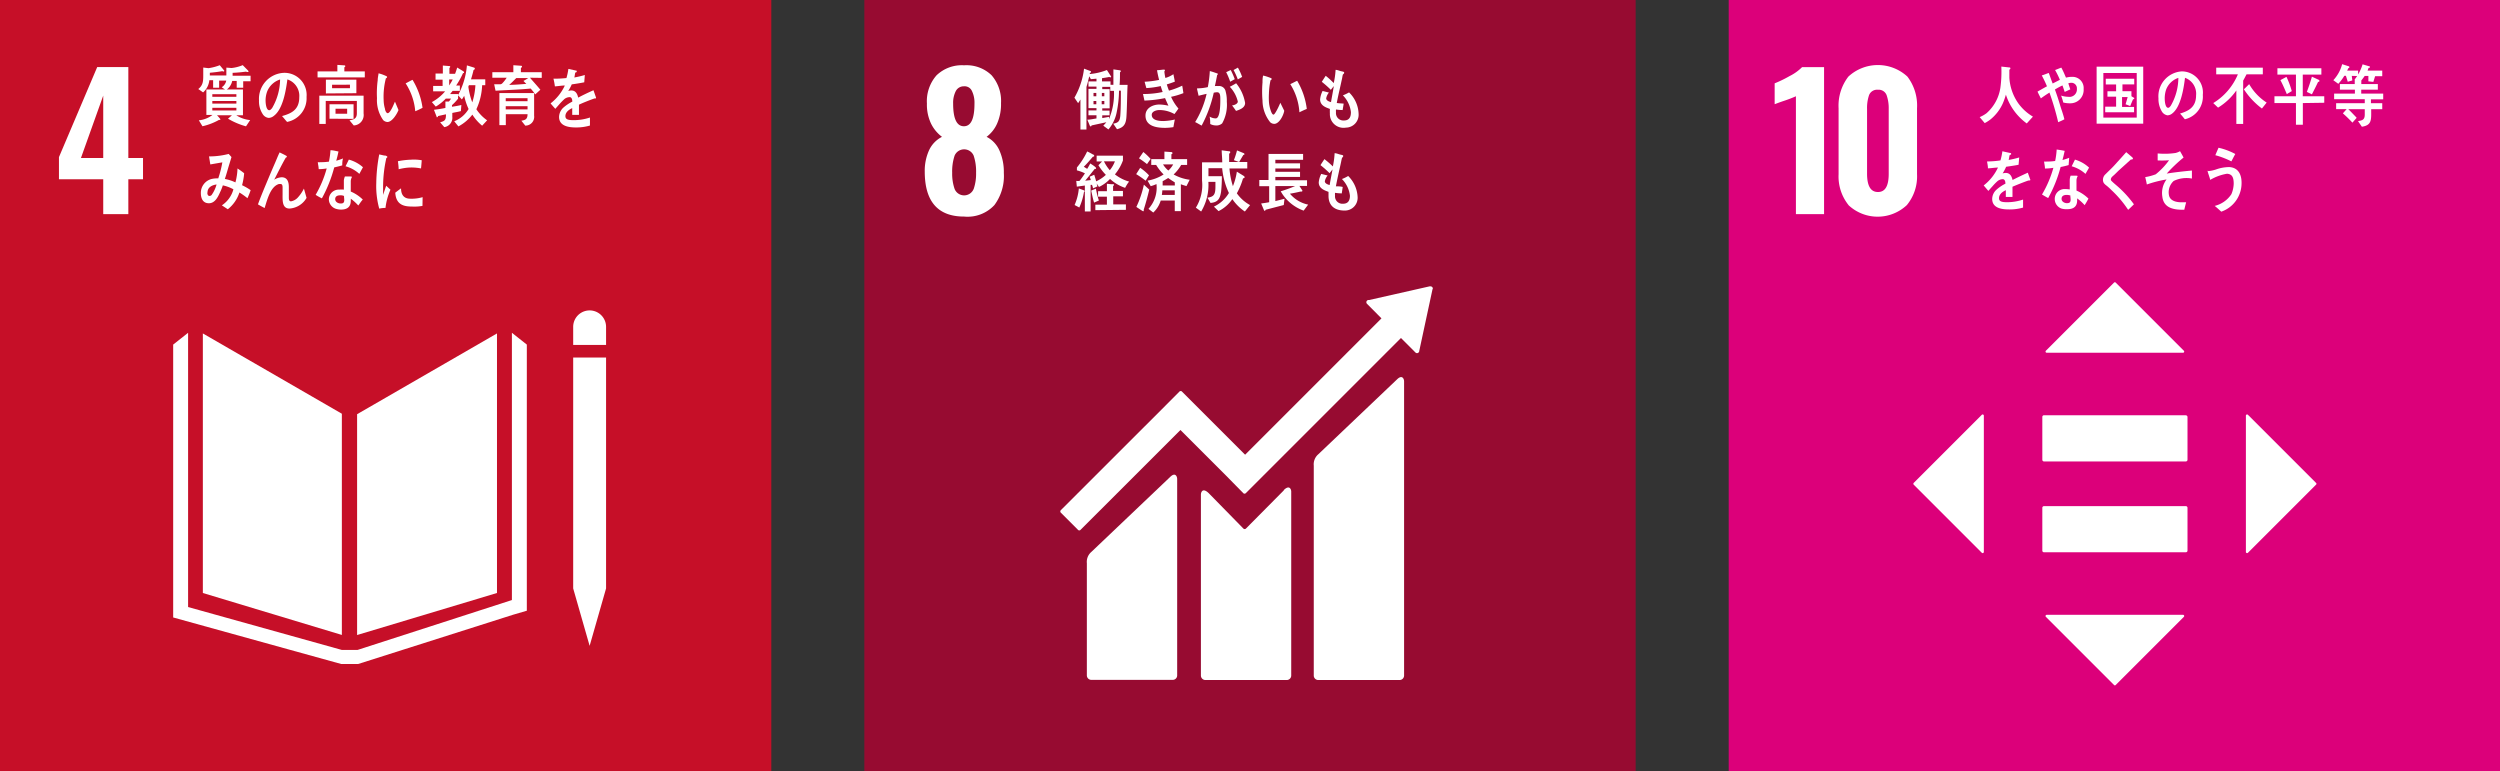 <svg xmlns="http://www.w3.org/2000/svg" width="311.68" height="96.16" viewBox="0 0 311.68 96.16"><rect x="0" y="0" width="311.68" height="96.16" fill="#333333" stroke="none"/><g id="レイヤー_2" data-name="レイヤー 2"><g id="その他"><rect width="96.16" height="96.16" style="fill:#c60f28"/><path d="M12.87,22.35H7.35V19.59L12.12,8.36H16V19.7h1.83v2.65H16V26.7H12.87Zm0-2.65V11.92L10.09,19.7Z" style="fill:#fff"/><polygon points="42.62 51.58 25.29 41.57 25.29 73.93 42.62 79.16 42.62 51.58" style="fill:#fff"/><polygon points="44.52 51.64 44.52 79.17 61.96 73.93 61.96 41.57 44.52 51.64" style="fill:#fff"/><polygon points="71.97 73.36 71.46 73.36 73.51 80.52 75.56 73.36 75.05 73.36 75.56 73.36 75.56 44.57 75.05 44.57 74.54 44.57 74 44.57 72.98 44.57 72.48 44.57 71.97 44.57 71.46 44.57 71.46 73.36 71.97 73.36" style="fill:#fff"/><polygon points="65.68 42.96 63.82 41.49 63.82 74.81 44.57 81.03 43.68 81.03 43.51 81.03 42.62 81.03 23.45 75.68 23.45 41.49 21.59 42.96 21.59 76.98 42.53 82.78 43.51 82.78 43.68 82.78 44.66 82.78 63.97 76.64 65.68 76.14 65.68 42.96" style="fill:#fff"/><path d="M75.56,40.75a2.05,2.05,0,0,0-4.1,0V43h4.1Z" style="fill:#fff"/><path d="M27.32,10.05v.89h-.75V10h-.47a2.34,2.34,0,0,1-.78,1.52l-.6-.42c.61-.49.62-1,.62-1.76,0-.31,0-.61,0-.92L26,8.5a6.52,6.52,0,0,0,1.4-.37l.57.69a.11.11,0,0,1-.11.1.34.34,0,0,1-.14-.05c-.52.09-1,.15-1.56.2,0,.12,0,.22,0,.34h2.52v.64Zm3,.08v.81h-.81v-.85h-.56a1.78,1.78,0,0,1-.66,1.06h2v3.22h-.83a3.81,3.81,0,0,0,1.73.6l-.52.78a9.14,9.14,0,0,1-2.24-.95c.15-.15.33-.27.48-.43H27.05a4.43,4.43,0,0,1,.43.49.09.09,0,0,1-.1.09l-.08,0a7.62,7.62,0,0,1-2.06.79L24.79,15a3.3,3.3,0,0,0,1.7-.67h-.76V11.15h2.32c-.14-.08-.28-.18-.41-.27a1.26,1.26,0,0,0,.58-1.23c0-.4,0-.82,0-1.22l.65.05a4.84,4.84,0,0,0,1.39-.36l.65.66s.08.08.08.13-.1.07-.13.07a.37.37,0,0,1-.18-.05c-.56.07-1.12.13-1.68.15v.36h2.24v.69Zm-.85,1.61h-3v.33h3Zm0,.85h-3v.33h3Zm0,.85h-3v.33h3Z" style="fill:#fff"/><path d="M35.79,15.2c-.22-.24-.41-.49-.63-.73,1.12-.31,2.15-.76,2.15-2.33A2.16,2.16,0,0,0,35.83,9.9c-.19,1.42-.56,3.69-1.67,4.53a1.07,1.07,0,0,1-.66.27,1,1,0,0,1-.75-.48,2.89,2.89,0,0,1-.46-1.69,3.25,3.25,0,0,1,3.12-3.45,2.76,2.76,0,0,1,2.81,3A3,3,0,0,1,35.79,15.2Zm-2.48-3.8a3.28,3.28,0,0,0-.2,1.13c0,.34.07,1.21.46,1.21.14,0,.26-.16.35-.26a7.24,7.24,0,0,0,1-3.57A2.58,2.58,0,0,0,33.31,11.4Z" style="fill:#fff"/><path d="M39.59,9.65V8.9h2.47V8.09l.88.06a.1.1,0,0,1,.11.1c0,.06-.07.12-.12.14V8.9h2.55v.75Zm4.52,6L43.57,15c.5-.1.92-.17.92-.88V12.58H40.61v2.87h-.8V11.93h5.52v2.22A1.3,1.3,0,0,1,44.11,15.64Zm-3.48-4V9.93h3.8v1.69Zm.45,3.15V13h3v1.82Zm2.55-4.24H41.4V11h2.23Zm-.35,3H41.83v.62h1.45Z" style="fill:#fff"/><path d="M48.32,15.21a.81.81,0,0,1-.55-.24A4.28,4.28,0,0,1,47,12.25,12.15,12.15,0,0,1,47.09,10c0-.29.07-.57.11-.86a5.16,5.16,0,0,1,1,.37.11.11,0,0,1,.06.09.18.18,0,0,1-.15.16,9.1,9.1,0,0,0-.28,2.72,4.07,4.07,0,0,0,.17,1.1c0,.15.15.53.33.53.34,0,.76-1.11.91-1.44l.44,1.05C49.47,14.26,48.88,15.19,48.32,15.21Zm3.45-1.34a7.51,7.51,0,0,0-1.2-3.48c.3-.14.57-.31.86-.44a9.07,9.07,0,0,1,1.25,3.49C52.38,13.6,52.08,13.74,51.77,13.87Z" style="fill:#fff"/><path d="M57.73,9.11a10.59,10.59,0,0,1-.86,1.55h.46v.67h-.9l-.32.4h1v.57a6.45,6.45,0,0,1-.76.81v.2c.39-.06.79-.13,1.17-.22l-.06.76c-.35.1-.71.15-1.07.23v.49a1.17,1.17,0,0,1-1,1.28l-.52-.6c.61-.17.73-.29.73-1l-1,.22c0,.05,0,.14-.1.14s-.06,0-.07-.08l-.33-.84c.48-.06,1-.14,1.43-.23,0-.26,0-.54,0-.8l.43,0a1.77,1.77,0,0,0,.27-.37h-.65a5.66,5.66,0,0,1-1.25,1l-.49-.56a5.69,5.69,0,0,0,1.65-1.34H54v-.68h1.18V9.93H54.3V9.17h.91v-1l.84.07a.08.08,0,0,1,.08.08.19.19,0,0,1-.1.15v.73h1l-.49.48A10.9,10.9,0,0,0,57,8.42l.77.47a.17.17,0,0,1,.08.13C57.88,9.11,57.78,9.12,57.73,9.11ZM56,9.91v.74a6,6,0,0,0,.44-.74Zm4.11,5.76a5.81,5.81,0,0,1-1.22-1.38,5.38,5.38,0,0,1-1.74,1.47l-.52-.64a3.63,3.63,0,0,0,1.79-1.53,7.8,7.8,0,0,1-.55-1.65,3.58,3.58,0,0,1-.29.46l-.48-.53a9.37,9.37,0,0,0,1.11-3.72l.9.28a.15.15,0,0,1,.09.14c0,.07-.11.14-.16.16-.09.38-.2.78-.32,1.16H60.5v.73h-.39a7.86,7.86,0,0,1-.72,3A5.12,5.12,0,0,0,60.73,15Zm-1.65-5.05-.07.19a8.71,8.71,0,0,0,.49,1.95,8.51,8.51,0,0,0,.39-2.14Z" style="fill:#fff"/><path d="M66.07,9.69c.43.5.89,1,1.3,1.5l-.64.58a6.8,6.8,0,0,0-.57-.73c-1.45.14-2.91.18-4.38.27l-.17-.8h.73a.39.39,0,0,0,.28-.12,4.25,4.25,0,0,0,.55-.7H61.38V9H64V8.13l1,.07c.05,0,.08.06.08.11s-.09.14-.14.17V9h2.6v.71Zm-.56,6L65,15.05c.47-.08.77-.17.77-.81H63.06V15.6h-.8v-4h4.33v2.82A1.09,1.09,0,0,1,65.51,15.66Zm-2.46-3.45v.38h2.72v-.38Zm2.72,1H63.05v.4h2.72Zm-1.4-3.51c-.29.28-.57.59-.89.85.71,0,1.43-.07,2.14-.12-.12-.11-.24-.24-.36-.37.2-.11.41-.23.6-.36Z" style="fill:#fff"/><path d="M74.24,12.27a.17.17,0,0,1-.11,0c-.51.17-1.49.56-1.95.78v1.27h-.84c0-.11,0-.24,0-.38v-.46c-.56.26-.85.6-.85,1s.33.5,1,.5a6.29,6.29,0,0,0,2.06-.33l0,1a6,6,0,0,1-1.77.24c-1.39,0-2.08-.44-2.08-1.32a1.63,1.63,0,0,1,.58-1.19,5.32,5.32,0,0,1,1.07-.71c0-.37-.13-.56-.33-.56a1.06,1.06,0,0,0-.73.31c-.14.14-.32.31-.54.56l-.52.59c-.13-.15-.33-.37-.59-.68a6,6,0,0,0,1.78-2.23c-.37,0-.79.08-1.24.11A8.5,8.5,0,0,0,69,9.81a13.79,13.79,0,0,0,1.62-.08,7.61,7.61,0,0,0,.24-1.14l.95.21c.06,0,.09,0,.09.1s0,.09-.12.12-.09.36-.18.64a11.14,11.14,0,0,0,1.31-.31l-.07.91c-.39.08-.91.17-1.56.26a5.12,5.12,0,0,1-.44.82,1.42,1.42,0,0,1,.4-.06c.43,0,.72.29.84.89.57-.3,1.21-.61,1.91-.92l.32.92C74.32,12.24,74.29,12.27,74.24,12.27Z" style="fill:#fff"/><path d="M30.85,24.71a9.13,9.13,0,0,0-1-.71,4.37,4.37,0,0,1-1.45,2.09l-.74-.49a3.48,3.48,0,0,0,1.44-2,4.89,4.89,0,0,0-1.32-.49,6.28,6.28,0,0,1-.34.85c-.3.69-.68,1.38-1.4,1.38s-1-.57-1-1.28a1.79,1.79,0,0,1,1.31-1.74,3.14,3.14,0,0,1,.86-.08,13.27,13.27,0,0,0,.51-2l-1.5.26-.16-1h.08a9.62,9.62,0,0,0,2.37-.31l.35.39c-.15.52-.31,1-.47,1.56s-.23.79-.36,1.17a5.36,5.36,0,0,1,1.32.43A7.57,7.57,0,0,0,29.61,21c.28.19.56.38.83.6a8.3,8.3,0,0,1-.26,1.49,7.23,7.23,0,0,1,1.07.62C31.13,24.07,31,24.39,30.85,24.71Zm-5-.68c0,.21.08.4.27.4a.34.34,0,0,0,.29-.16A4.15,4.15,0,0,0,27,23C26.51,23.06,25.87,23.31,25.87,24Z" style="fill:#fff"/><path d="M36.1,26c-.94,0-.87-1-.87-1.79v-.77c0-.22,0-.5-.26-.5l-.19,0c-1.06.31-1.46,1.95-1.79,3-.28-.15-.56-.3-.83-.46.29-.8.61-1.58.94-2.37s.74-1.77,1.12-2.64c.22-.49.41-1,.64-1.47.26.13.65.31.89.46a.08.08,0,0,1,0,.08.12.12,0,0,1-.12.11c-.47.82-.9,1.69-1.33,2.53a1.71,1.71,0,0,1-.13.23,2.05,2.05,0,0,1,.94-.31c.69,0,.9.53.9,1.23,0,.43,0,.84,0,1.26,0,.22,0,.51.27.51a1.5,1.5,0,0,0,.89-.52,4.67,4.67,0,0,0,.72-1.07l.33,1.16A2.65,2.65,0,0,1,36.1,26Z" style="fill:#fff"/><path d="M42.67,20.62c-.35.1-.69.18-1,.25a17.19,17.19,0,0,1-1.54,3.86,7.44,7.44,0,0,1-.78-.44A13.51,13.51,0,0,0,40.73,21a6.12,6.12,0,0,1-1,.09c0-.28-.08-.57-.11-.87a2.42,2.42,0,0,0,.39,0,6.55,6.55,0,0,0,1-.07,9.69,9.69,0,0,0,.19-1.42c.33,0,.66.09,1,.16-.08.38-.17.77-.28,1.15a7.11,7.11,0,0,0,.85-.29C42.68,20,42.67,20.32,42.67,20.62Zm2,5a6.33,6.33,0,0,0-.94-.85,2.42,2.42,0,0,1,0,.27c0,.86-.58,1.09-1.22,1.09a2.19,2.19,0,0,1-.67-.11A1.26,1.26,0,0,1,41,24.89a1.23,1.23,0,0,1,1.29-1.25,3.77,3.77,0,0,1,.58,0c0-.38,0-.77,0-1.16A1.8,1.8,0,0,1,43,22h.63c.05,0,.25,0,.25.07a0,0,0,0,1,0,0,1.12,1.12,0,0,0-.15.5c0,.44,0,.87,0,1.31a4.86,4.86,0,0,1,1.5,1C45,25.13,44.83,25.41,44.64,25.66Zm-1.76-1.18a1.06,1.06,0,0,0-.5-.09c-.27,0-.61.08-.62.46s.39.56.67.56.45-.06.46-.41A4.47,4.47,0,0,0,42.88,24.48Zm1.89-2.76a4.18,4.18,0,0,0-1.72-.95l.41-.83a4.33,4.33,0,0,1,1.76.95Z" style="fill:#fff"/><path d="M48.06,25.92q-.39,0-.78.09a10.58,10.58,0,0,1-.37-3.18,20.41,20.41,0,0,1,.37-3.58l.62.14c.09,0,.21,0,.31.08a.1.1,0,0,1,.08.11.13.13,0,0,1-.12.11,16.48,16.48,0,0,0-.41,3.71c0,.3,0,.6,0,.9.13-.38.25-.76.39-1.14l.53.49A7.79,7.79,0,0,0,48.06,25.92Zm4.61-.25a5.65,5.65,0,0,1-1.3.08c-1,0-2-.2-2.09-1.73.24-.18.48-.37.72-.54,0,.87.42,1.27,1.08,1.29a4.87,4.87,0,0,0,1.61-.19C52.68,24.94,52.68,25.3,52.67,25.67ZM52.49,21a6.09,6.09,0,0,0-1.65-.1,7.57,7.57,0,0,0-1.14.2c0-.3-.05-.68-.09-1a9.69,9.69,0,0,1,1.62-.19,5.57,5.57,0,0,1,1.35.07C52.55,20.32,52.53,20.66,52.49,21Z" style="fill:#fff"/><rect x="107.76" width="96.16" height="96.16" style="fill:#970b31"/><path d="M115.29,21.4a6.18,6.18,0,0,1,.54-2.67,3.53,3.53,0,0,1,1.61-1.67,4.59,4.59,0,0,1-1.36-1.64,5.51,5.51,0,0,1-.52-2.51,4.89,4.89,0,0,1,1.2-3.52,4.56,4.56,0,0,1,3.44-1.25,4.5,4.5,0,0,1,3.42,1.24,4.88,4.88,0,0,1,1.18,3.47,6,6,0,0,1-.5,2.58A4.17,4.17,0,0,1,123,17.06a3.47,3.47,0,0,1,1.61,1.72,6.6,6.6,0,0,1,.54,2.78,6.09,6.09,0,0,1-1.17,4A4.55,4.55,0,0,1,120.2,27Q115.3,27,115.29,21.4Zm6.1,2.16a5.81,5.81,0,0,0,.3-2,6.23,6.23,0,0,0-.3-2.15,1.29,1.29,0,0,0-2.38,0,6.24,6.24,0,0,0-.3,2.14,5.81,5.81,0,0,0,.3,2,1.28,1.28,0,0,0,2.38,0Zm.1-10.65a3.31,3.31,0,0,0-.32-1.57,1,1,0,0,0-1-.58,1.11,1.11,0,0,0-1,.58,3.18,3.18,0,0,0-.34,1.57c0,1.89.45,2.83,1.34,2.83S121.49,14.8,121.49,12.91Z" style="fill:#fff"/><path d="M174.17,47.3l-9.82,9.34a1.65,1.65,0,0,0-.56,1.41V84.23a.56.56,0,0,0,.56.55h10.14a.56.56,0,0,0,.56-.55V47.54c0-.31-.24-.87-.88-.24" style="fill:#fff"/><path d="M145.88,59.47l-9.82,9.34a1.63,1.63,0,0,0-.56,1.4v14a.56.56,0,0,0,.56.55h10.15a.55.55,0,0,0,.55-.55V59.71c0-.31-.24-.88-.88-.24" style="fill:#fff"/><path d="M178.63,36a.27.27,0,0,0-.08-.22.33.33,0,0,0-.18-.08h-.14l-7.52,1.7h-.13a.28.28,0,0,0-.15.08.28.28,0,0,0,0,.4l.09.09,1.71,1.72-17,17-7.87-7.87a.22.22,0,0,0-.32,0L144.87,51h0L132.26,63.6a.22.22,0,0,0,0,.32l2.14,2.14a.21.21,0,0,0,.31,0l12.46-12.45,5.71,5.71s0,0,0,0L155,61.48a.22.22,0,0,0,.32,0l19.34-19.34,1.8,1.8a.27.27,0,0,0,.4,0,.22.22,0,0,0,.08-.18v0l1.65-7.68Z" style="fill:#fff"/><path d="M160.08,61.11l-4.75,4.79a.23.23,0,0,1-.31,0l-4.3-4.39c-.79-.78-1-.14-1,.16V84.22a.56.56,0,0,0,.56.56h10.14a.56.56,0,0,0,.56-.56V61.29c0-.31-.24-.88-.94-.18" style="fill:#fff"/><path d="M140.44,14.48c-.05,1-.34,1.41-1.18,1.63l-.47-.69c.59-.11.82-.27.88-1,.07-1,.07-2.08.07-3.12h-.23a14.12,14.12,0,0,1-.32,2.84,4.67,4.67,0,0,1-1,2l-.64-.47c.12-.14.26-.27.38-.43l-1.85.4a.11.11,0,0,1-.1.12c-.06,0-.1-.06-.12-.11l-.3-.73c.38,0,.76-.1,1.14-.15v-.4h-1v-.61h1v-.28h-1v-2.4h1V10.8h-1v-.65h1V9.81l-.7.06-.2-.36c-.08.32-.16.65-.25,1a3.21,3.21,0,0,0-.1.35v5.29h-.75V12.41c-.1.16-.19.31-.29.45l-.46-.68a9.5,9.5,0,0,0,1.2-3.62l.83.31A.11.11,0,0,1,136,9c0,.06-.09.09-.13.1l0,.13A7.71,7.71,0,0,0,138,8.73l.53.82c0,.07-.05.09-.1.09a.15.15,0,0,1-.12-.05c-.31.07-.62.11-.92.16v.4h1.06v.42h.36V8.65l.79.11s.13,0,.13.12a.15.15,0,0,1-.1.13c0,.52,0,1.05-.05,1.57h1C140.51,11.87,140.52,13.17,140.44,14.48Zm-3.76-2.89h-.35V12h.35Zm0,1h-.35V13h.35Zm1-1h-.31V12h.31Zm0,1h-.33V13h.33Zm.74-1.26v-.5h-1v.28h.92v2.4h-.92v.28h.91v.59h-.91v.34l.84-.15,0,.28a8.18,8.18,0,0,0,.62-3.52Z" style="fill:#fff"/><path d="M146,12.07a5.74,5.74,0,0,0,.92,1.46c-.16.24-.33.47-.5.69a3.8,3.8,0,0,0-1.9-.5c-.29,0-.93.14-.93.6,0,.72,1,.77,1.42.77a7.12,7.12,0,0,0,1.46-.19c-.07.32-.12.63-.18.95a7.3,7.3,0,0,1-1,.09c-.89,0-2.48-.11-2.48-1.53,0-1,1-1.38,1.73-1.38a5.3,5.3,0,0,1,1.13.15c-.14-.31-.29-.63-.42-.95a15.82,15.82,0,0,1-2.57.31l-.18-.82a11.26,11.26,0,0,0,2.45-.25c-.09-.25-.17-.49-.24-.74a10.71,10.71,0,0,1-1.79.25c-.08-.26-.15-.53-.22-.79a11.2,11.2,0,0,0,1.81-.23,11.8,11.8,0,0,1-.26-1.21c.29,0,.58-.06.86-.07h0c.05,0,.12,0,.12.1a.21.21,0,0,1-.07.13,7.58,7.58,0,0,0,.13.81,3.53,3.53,0,0,0,1-.47c.06.31.13.61.18.93-.32.12-.65.24-1,.34a7.19,7.19,0,0,0,.27.78,9.43,9.43,0,0,0,1.65-.62c.06.32.1.63.15.93A9.57,9.57,0,0,1,146,12.07Z" style="fill:#fff"/><path d="M152.37,15.38a1.06,1.06,0,0,1-.8.26,1.58,1.58,0,0,1-.69-.18c0-.31,0-.61-.08-.93a1.44,1.44,0,0,0,.77.23c.57,0,.57-1.85.57-2.32s0-.94-.4-.94a2,2,0,0,0-.42.06,15.94,15.94,0,0,1-1.51,4.1c-.28-.15-.53-.31-.81-.44a11.59,11.59,0,0,0,1.43-3.52c-.33.07-.65.15-1,.24l-.2-.88s.05-.05.07-.05l.18,0a5.94,5.94,0,0,0,1.1-.15,14.14,14.14,0,0,0,.25-2,6.36,6.36,0,0,1,.62.19l.29.1s.09,0,.09.09-.05.08-.08.09c-.09.47-.18.94-.29,1.4a3,3,0,0,1,.42,0,.83.83,0,0,1,.93.7,4.36,4.36,0,0,1,.14,1.25A4.72,4.72,0,0,1,152.37,15.38Zm1-5.19A8.45,8.45,0,0,0,152.87,9l.57-.27a9.81,9.81,0,0,1,.5,1.14Zm.72,3.63c-.15-.24-.32-.46-.49-.68.2,0,.72-.17.72-.48a4,4,0,0,0-1-1.84c.27-.14.54-.28.79-.44a5.24,5.24,0,0,1,1.12,2.45C155.24,13.45,154.53,13.68,154.12,13.82Zm.23-3.92a8.32,8.32,0,0,0-.53-1.17l.54-.3a6.77,6.77,0,0,1,.53,1.16Z" style="fill:#fff"/><path d="M158.91,15.44a.74.74,0,0,1-.56-.21,4.37,4.37,0,0,1-.95-2.68,13.22,13.22,0,0,1,0-2.27c0-.29,0-.58.08-.86a5.68,5.68,0,0,1,1,.33.09.09,0,0,1,.06.08.17.17,0,0,1-.14.17,9.19,9.19,0,0,0-.2,1.68,9.1,9.1,0,0,0,0,1,4.3,4.3,0,0,0,.22,1.09c.06.16.18.53.36.52s.71-1.13.84-1.48l.49,1C160,14.45,159.47,15.4,158.91,15.44ZM162,14a7.45,7.45,0,0,0-1.14-3.51c.29-.13.57-.29.86-.42a9,9,0,0,1,1.2,3.51C162.62,13.7,162.32,13.84,162,14Z" style="fill:#fff"/><path d="M167.8,15.91a1.7,1.7,0,0,1-2-1.74,5.65,5.65,0,0,1,0-.59c-.52-.19-1.21-.42-1.22-1.18a3,3,0,0,1,.31-1.06l.79.2a1.55,1.55,0,0,0-.34.72c0,.29.41.42.6.47.11-.65.24-1.3.35-2l-.37.47a12.87,12.87,0,0,0-1.13-1c.16-.25.32-.5.49-.75a9.27,9.27,0,0,1,1,.91,10.08,10.08,0,0,0,.23-1.65c.23,0,.46.11.68.17a1.37,1.37,0,0,1,.29.07s.1,0,.1.11-.09.17-.14.21-.09.38-.13.56c-.09.39-.17.78-.26,1.17-.14.61-.28,1.23-.39,1.84.29.05.58.05.86.08l-.13.8a5.81,5.81,0,0,1-.83-.07,2.3,2.3,0,0,0,0,.37.92.92,0,0,0,1,1c.6,0,.87-.37.86-1.05a3.5,3.5,0,0,0-1-2.08,6,6,0,0,0,.77-.37,3.9,3.9,0,0,1,1.19,2.68A1.6,1.6,0,0,1,167.8,15.91Z" style="fill:#fff"/><path d="M135.14,23.94a7.59,7.59,0,0,1-.58,1.93l-.59-.31a6.58,6.58,0,0,0,.53-2.07l.64.24a.12.12,0,0,1,.08.12S135.17,23.92,135.14,23.94Zm5.13-.52a5.31,5.31,0,0,1-1.88-1.11,4.67,4.67,0,0,1-1.38,1l-.29-.44.09.37a5.38,5.38,0,0,1-.55.24c0-.14-.08-.29-.11-.43l-.18,0v3.31h-.72V23.13l-1,.14-.07-.72a1.39,1.39,0,0,0,.41,0,10.62,10.62,0,0,0,.67-.94,5.13,5.13,0,0,0-1-.37v-.36a9.46,9.46,0,0,0,1.28-2,7.09,7.09,0,0,1,.72.38c.06,0,.16.08.16.17s-.12.11-.17.11c-.37.43-.73.86-1.13,1.25l.42.26a6.38,6.38,0,0,0,.38-.67c.12.07.73.45.73.58s-.11.11-.16.09c-.4.49-.79,1-1.2,1.48l.7-.08a3,3,0,0,0-.14-.42l.57-.24c.09.27.17.54.24.82a4.58,4.58,0,0,0,1.21-.81,6.87,6.87,0,0,1-.93-1.2l.46-.47h-.68v-.72H140V20a5.83,5.83,0,0,1-1,1.74,5.12,5.12,0,0,0,1.77.9C140.55,22.9,140.41,23.16,140.27,23.42Zm-3.87,1.84c-.15-.49-.25-1-.36-1.5l.59-.24A10.61,10.61,0,0,0,137,25Zm.16.94v-.68H138v-1h-1.1v-.68H138v-.93l.57.06a1.18,1.18,0,0,1,.25,0,.08.08,0,0,1,.07.08c0,.06-.07.11-.12.13v.62H140v.68h-1.21v1h1.58v.68Zm1.07-6.09a5,5,0,0,0,.73,1.11,3.93,3.93,0,0,0,.64-1.11Z" style="fill:#fff"/><path d="M142.83,22.53a11.84,11.84,0,0,0-1.18-.82l.5-.79a6.45,6.45,0,0,1,1.1.94Zm-.24,3.61a.31.31,0,0,1,0,.13.07.07,0,0,1-.07.07c-.06,0-.75-.48-.85-.54a12.47,12.47,0,0,0,.94-2.78l.67.62C143.08,24.48,142.85,25.32,142.59,26.14Zm.41-5.68a11.15,11.15,0,0,0-1-.72l.54-.79a6.82,6.82,0,0,1,.91.87Zm4.92,2.74c-.23-.07-.47-.14-.7-.23v3.35h-.76V25h-1.75a3.36,3.36,0,0,1-.93,1.5l-.6-.46a3.91,3.91,0,0,0,1-3.09,4.77,4.77,0,0,1-.72.26l-.39-.69a5.41,5.41,0,0,0,2-.77,6,6,0,0,1-.93-1.19h-.61v-.72h1.64v-.94l.88.06a.15.15,0,0,1,.13.13c0,.08-.09.12-.14.14v.61H148v.72h-.74a5,5,0,0,1-.94,1.19,5.44,5.44,0,0,0,2,.66Zm-1.46.53h-1.55a5.51,5.51,0,0,1-.06.57h1.61Zm0-1a8.92,8.92,0,0,1-.82-.54,7.76,7.76,0,0,1-.69.4c0,.18,0,.35,0,.53h1.52ZM145,20.5a3,3,0,0,0,.66.76,2.84,2.84,0,0,0,.6-.76Z" style="fill:#fff"/><path d="M155.2,26.37a5.61,5.61,0,0,1-1.56-1.55,4.48,4.48,0,0,1-1.72,1.5l-.58-.56a4.3,4.3,0,0,0,1.87-1.7,9.2,9.2,0,0,1-.84-3.09h-1.71v1h1.67a17,17,0,0,1-.09,1.89c-.14,1-.46,1.36-1.32,1.44l-.39-.66c.85-.1,1-.44,1-1.4v-.57h-.88a6.41,6.41,0,0,1-.9,3.7l-.66-.48a5.34,5.34,0,0,0,.77-3.37c0-.76,0-1.52,0-2.28h2.52c0-.49-.06-1-.07-1.5l.92.12c.05,0,.15,0,.15.12a.24.24,0,0,1-.14.18V20.2h2.26V21h-2.22a9.61,9.61,0,0,0,.43,2.21,7.8,7.8,0,0,0,.49-1.81l.89.55a.22.22,0,0,1,.08.15c0,.1-.14.13-.2.14a9,9,0,0,1-.77,1.86,4.9,4.9,0,0,0,1.65,1.47Zm-.22-7c-.17.28-.33.56-.5.83l-.65-.23a9.64,9.64,0,0,0,.39-1.22l.82.34c.05,0,.11.07.11.14S155,19.32,155,19.33Z" style="fill:#fff"/><path d="M162.53,26.26a5.34,5.34,0,0,1-2.86-2.41,17.48,17.48,0,0,0,1.79-.65H159v1.87l1.14-.29-.09.78-2.26.59c0,.06-.07.13-.13.13a.09.09,0,0,1-.07-.06l-.36-.85c.33-.05.67-.09,1-.16v-2H157v-.77h1.15V19.19h4.31v.73H159v.44h3.08V21H159v.42h3.08v.64H159v.41h3.95v.71H162l.38.59a.11.11,0,0,1-.11.11.21.21,0,0,1-.13,0q-.66.16-1.32.27a4,4,0,0,0,2.27,1.36Z" style="fill:#fff"/><path d="M167.63,26.25c-1,0-1.95-.41-2-1.74,0-.2,0-.4,0-.59-.51-.19-1.21-.42-1.22-1.18a3,3,0,0,1,.31-1.06l.8.2a1.57,1.57,0,0,0-.35.72c0,.29.41.42.6.47.11-.66.24-1.3.36-1.95l-.37.47a12.87,12.87,0,0,0-1.13-1c.15-.25.32-.5.49-.75a11.42,11.42,0,0,1,1.05.91,10.22,10.22,0,0,0,.22-1.65c.23,0,.46.11.69.17a1.43,1.43,0,0,1,.28.07s.1,0,.1.11-.09.17-.13.21-.1.38-.14.56c-.08.39-.17.78-.26,1.17-.13.61-.27,1.23-.38,1.84.28,0,.57,0,.85.08l-.12.8a6,6,0,0,1-.84-.07,2.23,2.23,0,0,0,0,.36.92.92,0,0,0,1,1c.6,0,.86-.37.86-1a3.51,3.51,0,0,0-1-2.08,4.68,4.68,0,0,0,.78-.38,3.94,3.94,0,0,1,1.18,2.69A1.59,1.59,0,0,1,167.63,26.25Z" style="fill:#fff"/><rect x="215.52" width="96.16" height="96.16" style="fill:#dc007a"/><path d="M223.9,12a14.58,14.58,0,0,1-1.45.56c-.63.21-1,.36-1.2.43v-2.6a15.42,15.42,0,0,0,1.87-.91,5.91,5.91,0,0,0,1.55-1.11h2.74V26.7H223.9Z" style="fill:#fff"/><path d="M230.47,25.58a5.71,5.71,0,0,1-1.25-3.86V13.5a5.94,5.94,0,0,1,1.22-3.95,5.42,5.42,0,0,1,7.36,0A5.94,5.94,0,0,1,239,13.5v8.22a5.62,5.62,0,0,1-1.27,3.85,5.31,5.31,0,0,1-7.28,0Zm5-3.93V13.57a4.9,4.9,0,0,0-.26-1.7,1.05,1.05,0,0,0-1.08-.68,1.07,1.07,0,0,0-1.11.67,4.9,4.9,0,0,0-.25,1.71v8.08c0,1.53.45,2.29,1.36,2.29S235.47,23.18,235.47,21.65Z" style="fill:#fff"/><path d="M272.52,63.1H254.81a.21.21,0,0,0-.19.21v5.33a.2.2,0,0,0,.19.21h17.71a.2.2,0,0,0,.2-.21V63.31a.21.21,0,0,0-.2-.21" style="fill:#fff"/><path d="M272.52,51.77H254.81a.21.21,0,0,0-.19.22v5.32a.21.21,0,0,0,.19.22h17.71a.21.21,0,0,0,.2-.22V52a.21.21,0,0,0-.2-.22" style="fill:#fff"/><path d="M272.27,43.73l-8.5-8.5a.15.15,0,0,0-.21,0l-8.5,8.5a.15.15,0,0,0,.11.25h17A.15.15,0,0,0,272.27,43.73Z" style="fill:#fff"/><path d="M280.25,68.92l8.5-8.5a.14.14,0,0,0,0-.21l-8.5-8.5a.15.15,0,0,0-.25.1v17A.15.15,0,0,0,280.25,68.92Z" style="fill:#fff"/><path d="M255.06,76.9l8.5,8.5a.14.14,0,0,0,.21,0l8.5-8.5a.15.15,0,0,0-.1-.25h-17A.15.15,0,0,0,255.06,76.9Z" style="fill:#fff"/><path d="M247.08,51.71l-8.5,8.5a.17.17,0,0,0,0,.21l8.5,8.5a.15.15,0,0,0,.25-.11v-17A.15.15,0,0,0,247.08,51.71Z" style="fill:#fff"/><path d="M252.68,15.39a7.13,7.13,0,0,1-2.6-3.59,9.17,9.17,0,0,1-.38,1.08,5.5,5.5,0,0,1-1.53,2,5.3,5.3,0,0,1-.73.47l-.63-.75a4,4,0,0,0,.85-.48,5.27,5.27,0,0,0,1.74-3.24,14.82,14.82,0,0,0,.11-2.58l1,.11c.05,0,.13,0,.13.12a.17.17,0,0,1-.13.15c0,.34,0,.67,0,1a6.2,6.2,0,0,0,1.1,3.18,6,6,0,0,0,1.84,1.68Z" style="fill:#fff"/><path d="M258.06,12.88a3.31,3.31,0,0,1-.83-.1,6.59,6.59,0,0,0-.27-.86,3.39,3.39,0,0,0,.9.15.93.93,0,0,0,1.07-1,.69.69,0,0,0-.66-.75,1.14,1.14,0,0,0-.41.07c.08.25.16.5.25.75l-.7.32c-.09-.27-.18-.54-.28-.81a9.56,9.56,0,0,0-.94.51c.23.62.44,1.26.63,1.9s.41,1.2.55,1.81c-.25.15-.51.24-.77.37a34.35,34.35,0,0,0-1.09-3.7c-.36.23-.73.47-1.07.73-.15-.29-.29-.56-.42-.85.39-.22.78-.45,1.18-.66-.19-.46-.42-.93-.65-1.36.1,0,.79-.29.84-.29s.05,0,.07.08c.15.4.29.82.45,1.22l.9-.46a10.61,10.61,0,0,0-.6-1.22c.26-.09.52-.21.78-.3.22.4.4.83.58,1.25a2.88,2.88,0,0,1,.82-.1,1.39,1.39,0,0,1,1.38,1.52A1.66,1.66,0,0,1,258.06,12.88Z" style="fill:#fff"/><path d="M261.39,15.42V8.31h5.81v7.11Zm5-6.32h-4.16v5.56h4.16ZM262.46,14v-.7h1.36V12.05h-1.08v-.67h1.08v-.85h-1.29V9.82h3.55v.7h-1.47v.85h1.12V12l.35.21a.08.08,0,0,1,0,.06c0,.08-.09.11-.15.11-.12.28-.24.56-.35.84L265,13c.09-.29.17-.59.26-.9h-.7v1.23h1.5V14Z" style="fill:#fff"/><path d="M272.39,14.87c-.2-.24-.39-.49-.6-.71,1-.31,2-.75,2-2.28a2.1,2.1,0,0,0-1.38-2.18c-.17,1.39-.53,3.6-1.56,4.42a1,1,0,0,1-.62.26,1,1,0,0,1-.7-.47,3,3,0,0,1-.43-1.65A3.11,3.11,0,0,1,272,8.9a2.64,2.64,0,0,1,2.63,2.93A2.9,2.9,0,0,1,272.39,14.87Zm-2.33-3.71a3.38,3.38,0,0,0-.18,1.1c0,.33.06,1.18.43,1.18.13,0,.24-.15.32-.25a7,7,0,0,0,.95-3.48A2.46,2.46,0,0,0,270.06,11.16Z" style="fill:#fff"/><path d="M280.08,9.27c-.14.26-.27.52-.42.78v5.4h-.85V11.28a7.72,7.72,0,0,1-2.28,2.14l-.6-.57A7.62,7.62,0,0,0,279,9.27h-2.7V8.44h5.81v.83ZM282,13.53a9.4,9.4,0,0,1-2.25-2.4c.23-.21.44-.43.66-.64a6.69,6.69,0,0,0,2.18,2.3Z" style="fill:#fff"/><path d="M287.1,12.85v2.7h-.86v-2.7h-2.68V12h2.68V9.3h-2.31V8.51h5.48V9.3h-2.32V12h2.68v.81Zm-2-1.12c-.25-.59-.5-1.19-.8-1.74l.76-.41a10.83,10.83,0,0,1,.66,1.78ZM289,10.21c-.24.52-.49,1-.77,1.55l-.63-.3c.23-.62.45-1.25.63-1.9l.85.39a.16.16,0,0,1,.09.14C289.18,10.18,289.07,10.21,289,10.21Z" style="fill:#fff"/><path d="M293.2,9.46l.07.57-.57.16-.23-.74h-.2a5.72,5.72,0,0,1-.75,1L290.9,10A4.66,4.66,0,0,0,292,8l.81.26s.09,0,.09.11-.08.12-.13.13a2.8,2.8,0,0,1-.15.3h1.37v.68Zm2.39,2.92v.49H297v.74h-1.38c0,1.26.13,2-1.16,2.19l-.48-.7c.49-.09.84-.13.84-.82v-.67h-2.06c.21.19.41.4.61.61s.3.3.44.47l-.53.6a16.23,16.23,0,0,0-1.19-1.16l.47-.52h-1.31v-.74h3.57v-.5H291v-.7h2.59v-.49h-1.87v-.7h1.85V9.92h.88s-.16.15-.16.19.09-.19.1-.25v.62h2.06v.7h-2.07v.49h2.74v.71Zm.52-2.88-.22.71-.62-.07,0-.67h-.46c-.11.17-.37.51-.54.71l-.72-.26a5.7,5.7,0,0,0,1-1.9l.84.25s.08,0,.08.09-.09.09-.14.09-.11.24-.16.35H297v.7Z" style="fill:#fff"/><path d="M253,22.5a.16.16,0,0,1-.1,0c-.51.17-1.49.56-2,.78v1.27h-.83c0-.12,0-.24,0-.38v-.46c-.56.26-.85.6-.85,1s.33.5,1,.5a6.19,6.19,0,0,0,2-.33l0,1a6,6,0,0,1-1.78.23c-1.38,0-2.07-.43-2.07-1.32a1.59,1.59,0,0,1,.58-1.18,4.93,4.93,0,0,1,1.07-.71c0-.37-.13-.56-.33-.56a1.06,1.06,0,0,0-.73.31,6,6,0,0,0-.54.56c-.27.29-.43.49-.53.59l-.58-.68a6.05,6.05,0,0,0,1.78-2.23c-.38,0-.79.08-1.25.1,0-.31-.07-.6-.11-.86A12,12,0,0,0,249.4,20a7.61,7.61,0,0,0,.24-1.14l1,.22c.06,0,.09,0,.09.1s0,.09-.12.12-.1.36-.19.64a10.78,10.78,0,0,0,1.32-.31l-.08.91c-.38.08-.91.16-1.55.25a5.61,5.61,0,0,1-.44.83,1.42,1.42,0,0,1,.4-.06c.43,0,.71.29.84.88.56-.29,1.21-.6,1.9-.91l.33.92C253.09,22.47,253.06,22.5,253,22.5Z" style="fill:#fff"/><path d="M257.9,20.58a10.17,10.17,0,0,1-1,.24,16.83,16.83,0,0,1-1.55,3.87c-.26-.13-.52-.29-.77-.44A13.67,13.67,0,0,0,256,20.92a6.12,6.12,0,0,1-1.05.09c0-.28-.08-.57-.11-.87a2.36,2.36,0,0,0,.38,0,6.59,6.59,0,0,0,1-.07,9.64,9.64,0,0,0,.19-1.43c.33.05.65.09,1,.17-.09.38-.17.77-.28,1.14a6.36,6.36,0,0,0,.84-.28Zm2,5a5.83,5.83,0,0,0-.94-.85,2.43,2.43,0,0,1,0,.27c0,.85-.58,1.08-1.22,1.08A2.18,2.18,0,0,1,257,26a1.27,1.27,0,0,1-.83-1.17,1.23,1.23,0,0,1,1.29-1.26,3.79,3.79,0,0,1,.58.05c0-.39,0-.77,0-1.16a1.55,1.55,0,0,1,.11-.56h.63s.25,0,.25.06,0,0,0,0a1.12,1.12,0,0,0-.15.5c0,.44,0,.87,0,1.3a4.91,4.91,0,0,1,1.49,1A9.5,9.5,0,0,1,259.87,25.62Zm-1.76-1.19a1.2,1.2,0,0,0-.5-.09c-.27,0-.61.09-.62.47s.39.56.66.56.46-.06.47-.42A4.56,4.56,0,0,0,258.11,24.43ZM260,21.68a4.25,4.25,0,0,0-1.72-.95l.41-.83a4.33,4.33,0,0,1,1.76,1Z" style="fill:#fff"/><path d="M265.32,26.16a13.63,13.63,0,0,0-2.07-2.45,7.82,7.82,0,0,0-.6-.55,1.75,1.75,0,0,1-.35-.32.76.76,0,0,1-.12-.45.94.94,0,0,1,.34-.69c.35-.36.71-.68,1.05-1.05.5-.55,1-1.1,1.51-1.68l.61.52a1.45,1.45,0,0,1,.22.21.1.1,0,0,1,0,.07c0,.12-.16.13-.24.11l-1.45,1.31c-.2.18-.39.38-.59.57l-.29.26a.6.6,0,0,0-.18.33.33.33,0,0,0,.13.25c.29.29.61.53.91.81a13.46,13.46,0,0,1,1.84,2.06C265.82,25.69,265.58,25.93,265.32,26.16Z" style="fill:#fff"/><path d="M271,22.56a1.9,1.9,0,0,0-.59,1.78c.15.8,1.13.89,1.63.88l.51,0c-.08.32-.16.62-.23.93h-.15c-1,0-2.42-.12-2.59-1.65a2.82,2.82,0,0,1,.53-2.13,15.05,15.05,0,0,0-2.46.63c-.05-.31-.13-.62-.2-.92a6.67,6.67,0,0,0,1.31-.35,9,9,0,0,0,1.66-1.75A12.22,12.22,0,0,1,269,20c0-.29,0-.58,0-.87a9.35,9.35,0,0,0,2.24-.06,2.34,2.34,0,0,0,.55-.22c.15.26.3.52.44.79a18.6,18.6,0,0,0-2.1,2c1-.16,2.09-.28,3.14-.38,0,.33,0,.67,0,1A3.66,3.66,0,0,0,271,22.56Z" style="fill:#fff"/><path d="M276.93,26.39c-.27-.24-.54-.5-.82-.72a3.47,3.47,0,0,0,2.08-1.46,3.58,3.58,0,0,0,.29-1.31c0-.75-.17-1.19-.83-1.24a6,6,0,0,0-2.1.77c0-.13-.33-1-.32-1.1s.07,0,.1,0a4.48,4.48,0,0,0,.91-.19,5,5,0,0,1,1.7-.31c1.15.07,1.6,1,1.51,2.27A3.75,3.75,0,0,1,276.93,26.39Zm1.26-6.27a10.53,10.53,0,0,0-2-.77c.13-.31.26-.62.4-.93a8.14,8.14,0,0,1,2.09.78C278.5,19.51,278.35,19.82,278.19,20.12Z" style="fill:#fff"/></g></g></svg>
